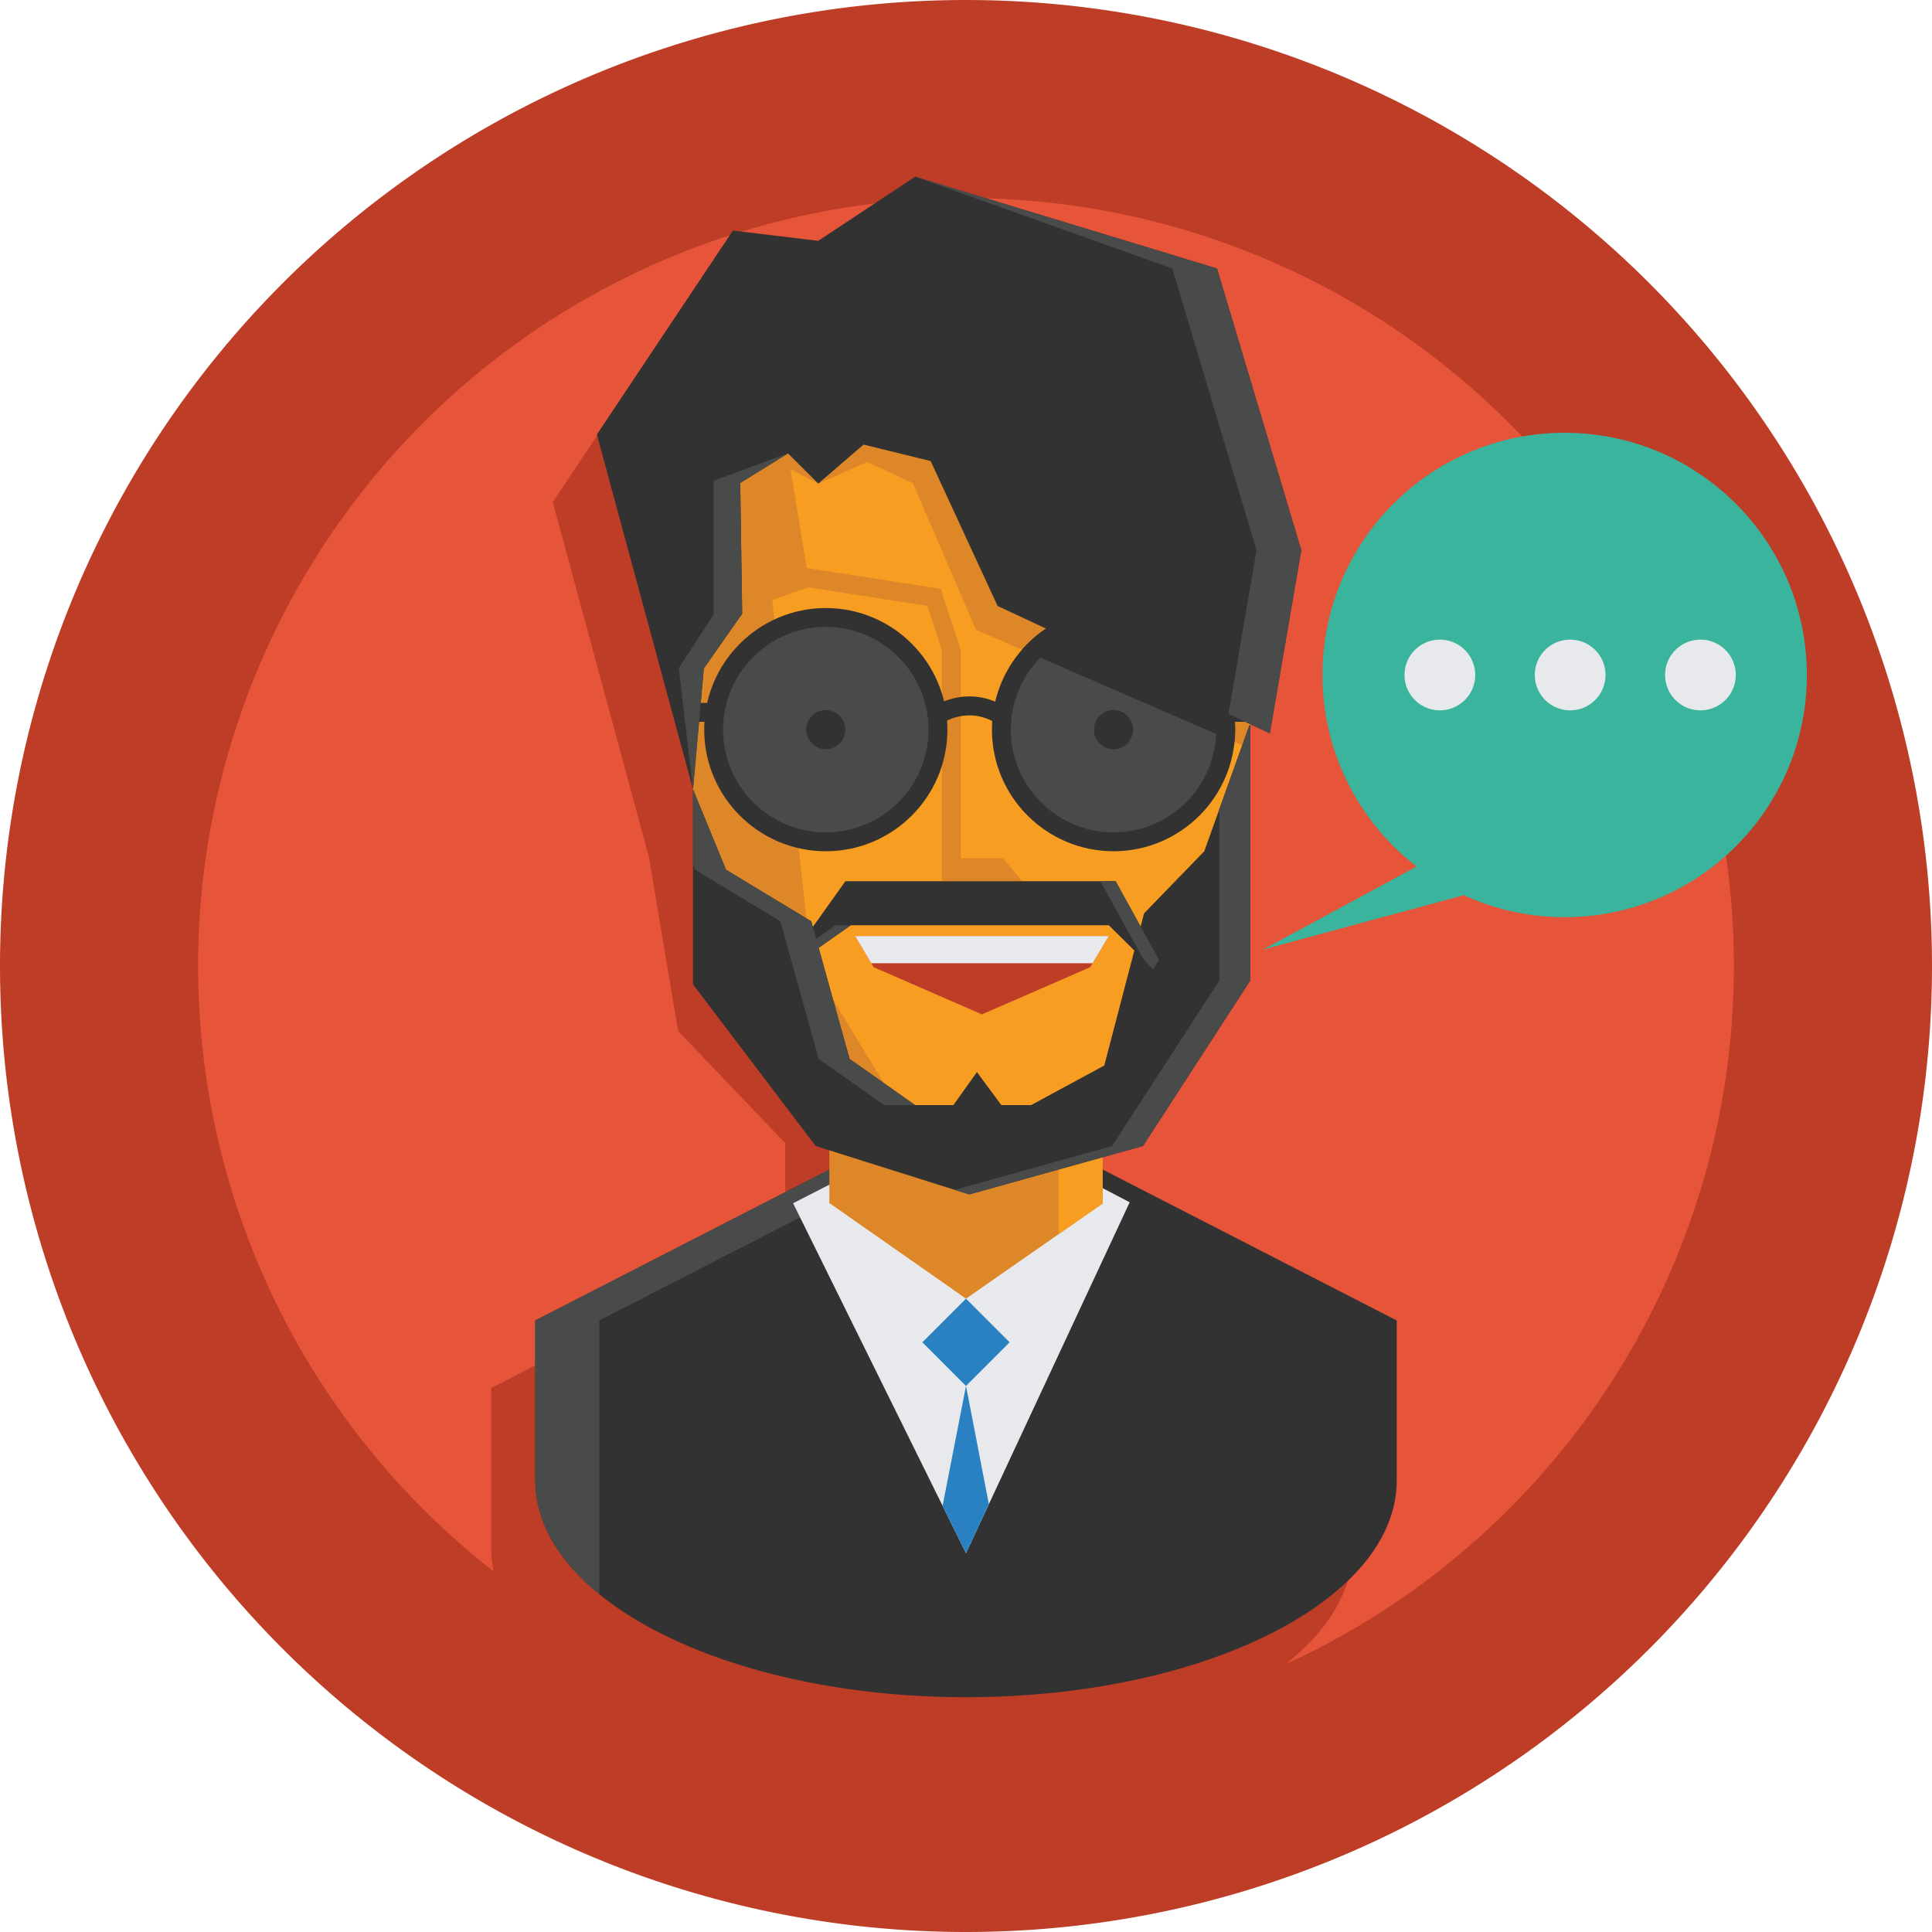 <?xml version="1.0" standalone="no"?><!DOCTYPE svg PUBLIC "-//W3C//DTD SVG 1.1//EN" "http://www.w3.org/Graphics/SVG/1.1/DTD/svg11.dtd"><svg t="1690812946960" class="icon" viewBox="0 0 1024 1024" version="1.1" xmlns="http://www.w3.org/2000/svg" p-id="17769" xmlns:xlink="http://www.w3.org/1999/xlink" width="200" height="200"><path d="M512 512.002m-511.998 0a511.998 511.998 0 1 0 1023.996 0 511.998 511.998 0 1 0-1023.996 0Z" fill="#BE3D27" p-id="17770"></path><path d="M512.002 512.002m-407.004 0a407.004 407.004 0 1 0 814.009 0 407.004 407.004 0 1 0-814.009 0Z" fill="#E65439" p-id="17771"></path><path d="M561.054 655.681v-49.79l56.77-59.444 21.312-126.888 10.524 4.924 1.356-7.876 15.312-89.156L621.66 178.119l-159.999-48.666-47.958 31.764-3.376 2.236-24.876-2.984v-0.002l-20.368-2.444-72.094 108.096 50.946 188.065v-0.004l15.496 92.27 56.774 59.444v49.79l-155.875 80v84.798c0 63.452 102.21 114.886 228.295 114.886s228.299-51.436 228.299-114.886v-84.798l-155.869-80.002z" fill="#BE3D27" p-id="17772"></path><path d="M584.426 619.872h-144.847l-155.875 80v84.798c0 63.452 102.21 114.886 228.295 114.886s228.299-51.436 228.299-114.886v-84.798l-155.871-80z" fill="#323232" p-id="17773"></path><path d="M317.645 699.871l155.875-80h-33.942l-155.875 80v84.798c0 22.114 12.426 42.766 33.942 60.292v-145.089z" fill="#494A4A" p-id="17774"></path><path d="M442.792 626.24l-22.436 11.5L512 823.239l86.75-185.999-20.958-11z" fill="#E8E9EC" p-id="17775"></path><path d="M584.426 637.872L512 688.305l-72.422-50.668v-149.331h144.847z" fill="#DE8729" p-id="17776"></path><path d="M561.032 488.306v165.857l23.394-16.292v-149.565z" fill="#F79D22" p-id="17777"></path><path d="M677.359 295.329h-0.48c0.286-3.966 0.48-7.958 0.48-12 0-91.326-74.032-165.359-165.359-165.359-91.324 0-165.359 74.034-165.359 165.359 0 4.042 0.196 8.034 0.48 12h-0.48l0.946 5.63c0.696 6.538 1.8 12.948 3.234 19.234l31.984 190.445 92.422 96.77H548.778l92.418-96.77 31.988-190.445a163.787 163.787 0 0 0 3.23-19.234l0.946-5.63z" fill="#F79D22" p-id="17778"></path><path d="M517.324 333.797l143.139 62.112 3.888-23.14-6.524-40.992-77.242-142.471h-119.368l-33.686 24.204 6.168 42.798 25.866-11.442 24.204 11.142zM406.914 295.329H346.641l36.164 215.309 92.422 96.77h13.402l-58.73-96.77z" fill="#DE8729" p-id="17779"></path><path d="M598.894 377.559m-1.64 0a1.64 1.64 0 1 0 3.28 0 1.64 1.64 0 1 0-3.28 0Z" fill="#DE8729" p-id="17780"></path><path d="M499.204 467.052l10-12.16v-110.592l-10.576-32.142h-10l10.576 32.476z" fill="#DE8729" p-id="17781"></path><path d="M531.704 454.892h-22.5l-10 12.16h42.5z" fill="#DE8729" p-id="17782"></path><path d="M437.698 386.724m-59.452 0a59.452 59.452 0 1 0 118.904 0 59.452 59.452 0 1 0-118.904 0Z" fill="#494A4A" p-id="17783"></path><path d="M437.696 322.273c-35.54 0-64.45 28.914-64.45 64.454s28.91 64.454 64.45 64.454 64.454-28.914 64.454-64.454-28.916-64.454-64.454-64.454z m0 118.906c-30.024 0-54.45-24.428-54.45-54.454s24.426-54.454 54.45-54.454c30.028 0 54.454 24.428 54.454 54.454s-24.428 54.454-54.454 54.454z" fill="#323232" p-id="17784"></path><path d="M590.202 386.724m-59.452 0a59.452 59.452 0 1 0 118.904 0 59.452 59.452 0 1 0-118.904 0Z" fill="#494A4A" p-id="17785"></path><path d="M546.48 346.449l102.992 44.692c0.106-1.46 0.18-2.928 0.18-4.414 0-32.836-26.618-59.454-59.454-59.454-17.292 0-32.854 7.392-43.718 19.176z" fill="#323232" p-id="17786"></path><path d="M590.2 322.273c-35.54 0-64.45 28.914-64.45 64.454S554.66 451.178 590.2 451.178s64.454-28.914 64.454-64.454-28.916-64.452-64.454-64.452z m0 118.906c-30.024 0-54.45-24.428-54.45-54.454s24.426-54.454 54.45-54.454c30.028 0 54.454 24.428 54.454 54.454S620.226 441.178 590.2 441.178z" fill="#323232" p-id="17787"></path><path d="M654.323 393.242c0.214-2.142 0.328-4.318 0.328-6.518 0-35.54-28.914-64.454-64.454-64.454-19.332 0-36.692 8.57-48.516 22.094l9.708 4.214c9.886-10.058 23.628-16.308 38.808-16.308 30.028 0 54.454 24.428 54.454 54.454 0 0.77-0.028 1.534-0.058 2.296l9.73 4.222z" fill="#323232" p-id="17788"></path><path d="M437.696 386.724m-10.378 0a10.378 10.378 0 1 0 20.756 0 10.378 10.378 0 1 0-20.756 0Z" fill="#323232" p-id="17789"></path><path d="M590.2 386.724m-10.378 0a10.378 10.378 0 1 0 20.756 0 10.378 10.378 0 1 0-20.756 0Z" fill="#323232" p-id="17790"></path><path d="M528.1 383.439c-15.166-9.484-28.394-0.266-28.524-0.172l-5.816-8.134c0.76-0.544 18.866-13.166 39.64-0.172l-5.3 8.478zM362.595 372.559h16.356v10h-16.356zM649.651 372.559h16.352v10h-16.352z" fill="#323232" p-id="17791"></path><path d="M406.914 295.329l-2.218-36.356 12.942-11 16.062 8.334v-15.334s-26.004-16.336-27.004-15.668-36.848 20.668-35.922 22.334c0.922 1.666 2.472 37.666 2.472 37.666l23.45 22.668 10.218-12.644zM427.532 311.119l71.058 11.018v-9.978l-71.058-11.02z" fill="#DE8729" p-id="17792"></path><path d="M427.532 311.119l71.058 11.018v-9.978l-71.058-11.02z" fill="#DE8729" p-id="17793"></path><path d="M364.477 333.797l67.832-23.862-4.714-8.796-67.832 23.866z" fill="#DE8729" p-id="17794"></path><path d="M427.594 301.139l-9.958-60.832-21.6 3.832-5.504 67.5 16 0.52z" fill="#DE8729" p-id="17795"></path><path d="M433.7 256.307l24-20.666 35.57 8.72 35.48 76.804 144.281 67.51 16.668-97.034-44.668-149.333-159.999-48.666-51.332 34-45.242-5.428-72.094 108.094 50.944 188.067 5.724-64.068 20.332-29.034-1.036-69.266 25.308-15.7z" fill="#323232" p-id="17796"></path><path d="M417.636 240.307l-39.39 14.496v70.934l-18.484 28.376 7.546 64.262 5.724-64.068 20.332-29.034-1.036-69.266zM645.031 142.307l-159.999-48.666 136.303 48.666 44.668 149.333-14.902 86.772 21.93 10.262 16.668-97.034z" fill="#494A4A" p-id="17797"></path><path d="M520.454 496.138h-67.236l9.844 16.5 57.392 25 57.39-25 9.844-16.5z" fill="#BE3D27" p-id="17798"></path><path d="M453.218 496.138l8.586 14.396h117.294l8.59-14.396h-67.234z" fill="#E8E9EC" p-id="17799"></path><path d="M829.295 229.391c-70.894 0-128.367 57.472-128.367 128.367 0 41.328 19.55 78.07 49.886 101.548l-81.52 44.03 106.582-28.86a127.84 127.84 0 0 0 53.418 11.648c70.894 0 128.367-57.472 128.367-128.367s-57.47-128.365-128.365-128.365z" fill="#3AB49C" p-id="17800"></path><path d="M662.183 384.456l-23.89 66.72-31.91 32.91-1.828 6.994-13.258-24.03h-143.221l-17.262 24.246-0.832-2.992-45.188-27.334-17.484-42.6v103.368l65 85.668 81.398 25.666 92.086-25.666 56.836-87.668v-135.333l-0.446 0.052zM546.48 585.74h-15.73l-12.958-17.5-12.5 17.5h-20.262l-34.738-24.5-16.39-58.86 17.058-11.984h136.725l13.542 13.39-15.938 60.954-38.81 21z" fill="#323232" p-id="17801"></path><path d="M420.356 506.208l1.94 4.326 28.664-20.138h-8.092zM591.296 467.052h-8.092l22.952 41.608 5.14 5.08 3-5z" fill="#494A4A" p-id="17802"></path><path d="M662.183 384.456l-15.934 44.5v90.784l-56.832 87.668-83.394 23.242 7.684 2.424 92.084-25.666 56.836-87.668v-135.333zM368.419 460.972l45.188 27.334 20.312 72.934 34.734 24.5h16.38l-34.74-24.5-20.312-72.934-45.188-27.334-17.484-42.598v39.896z" fill="#494A4A" p-id="17803"></path><path d="M488.86 711.437l23.13-23.132 23.132 23.132-23.132 23.132zM499.59 798.119l12.41 25.12 12.118-25.982L512 734.571z" fill="#2A81C2" p-id="17804"></path><path d="M763.163 357.757m-18.738 0a18.738 18.738 0 1 0 37.476 0 18.738 18.738 0 1 0-37.476 0Z" fill="#E8E9EC" p-id="17805"></path><path d="M832.217 357.757m-18.738 0a18.738 18.738 0 1 0 37.476 0 18.738 18.738 0 1 0-37.476 0Z" fill="#E8E9EC" p-id="17806"></path><path d="M901.272 357.757m-18.738 0a18.738 18.738 0 1 0 37.476 0 18.738 18.738 0 1 0-37.476 0Z" fill="#E8E9EC" p-id="17807"></path></svg>